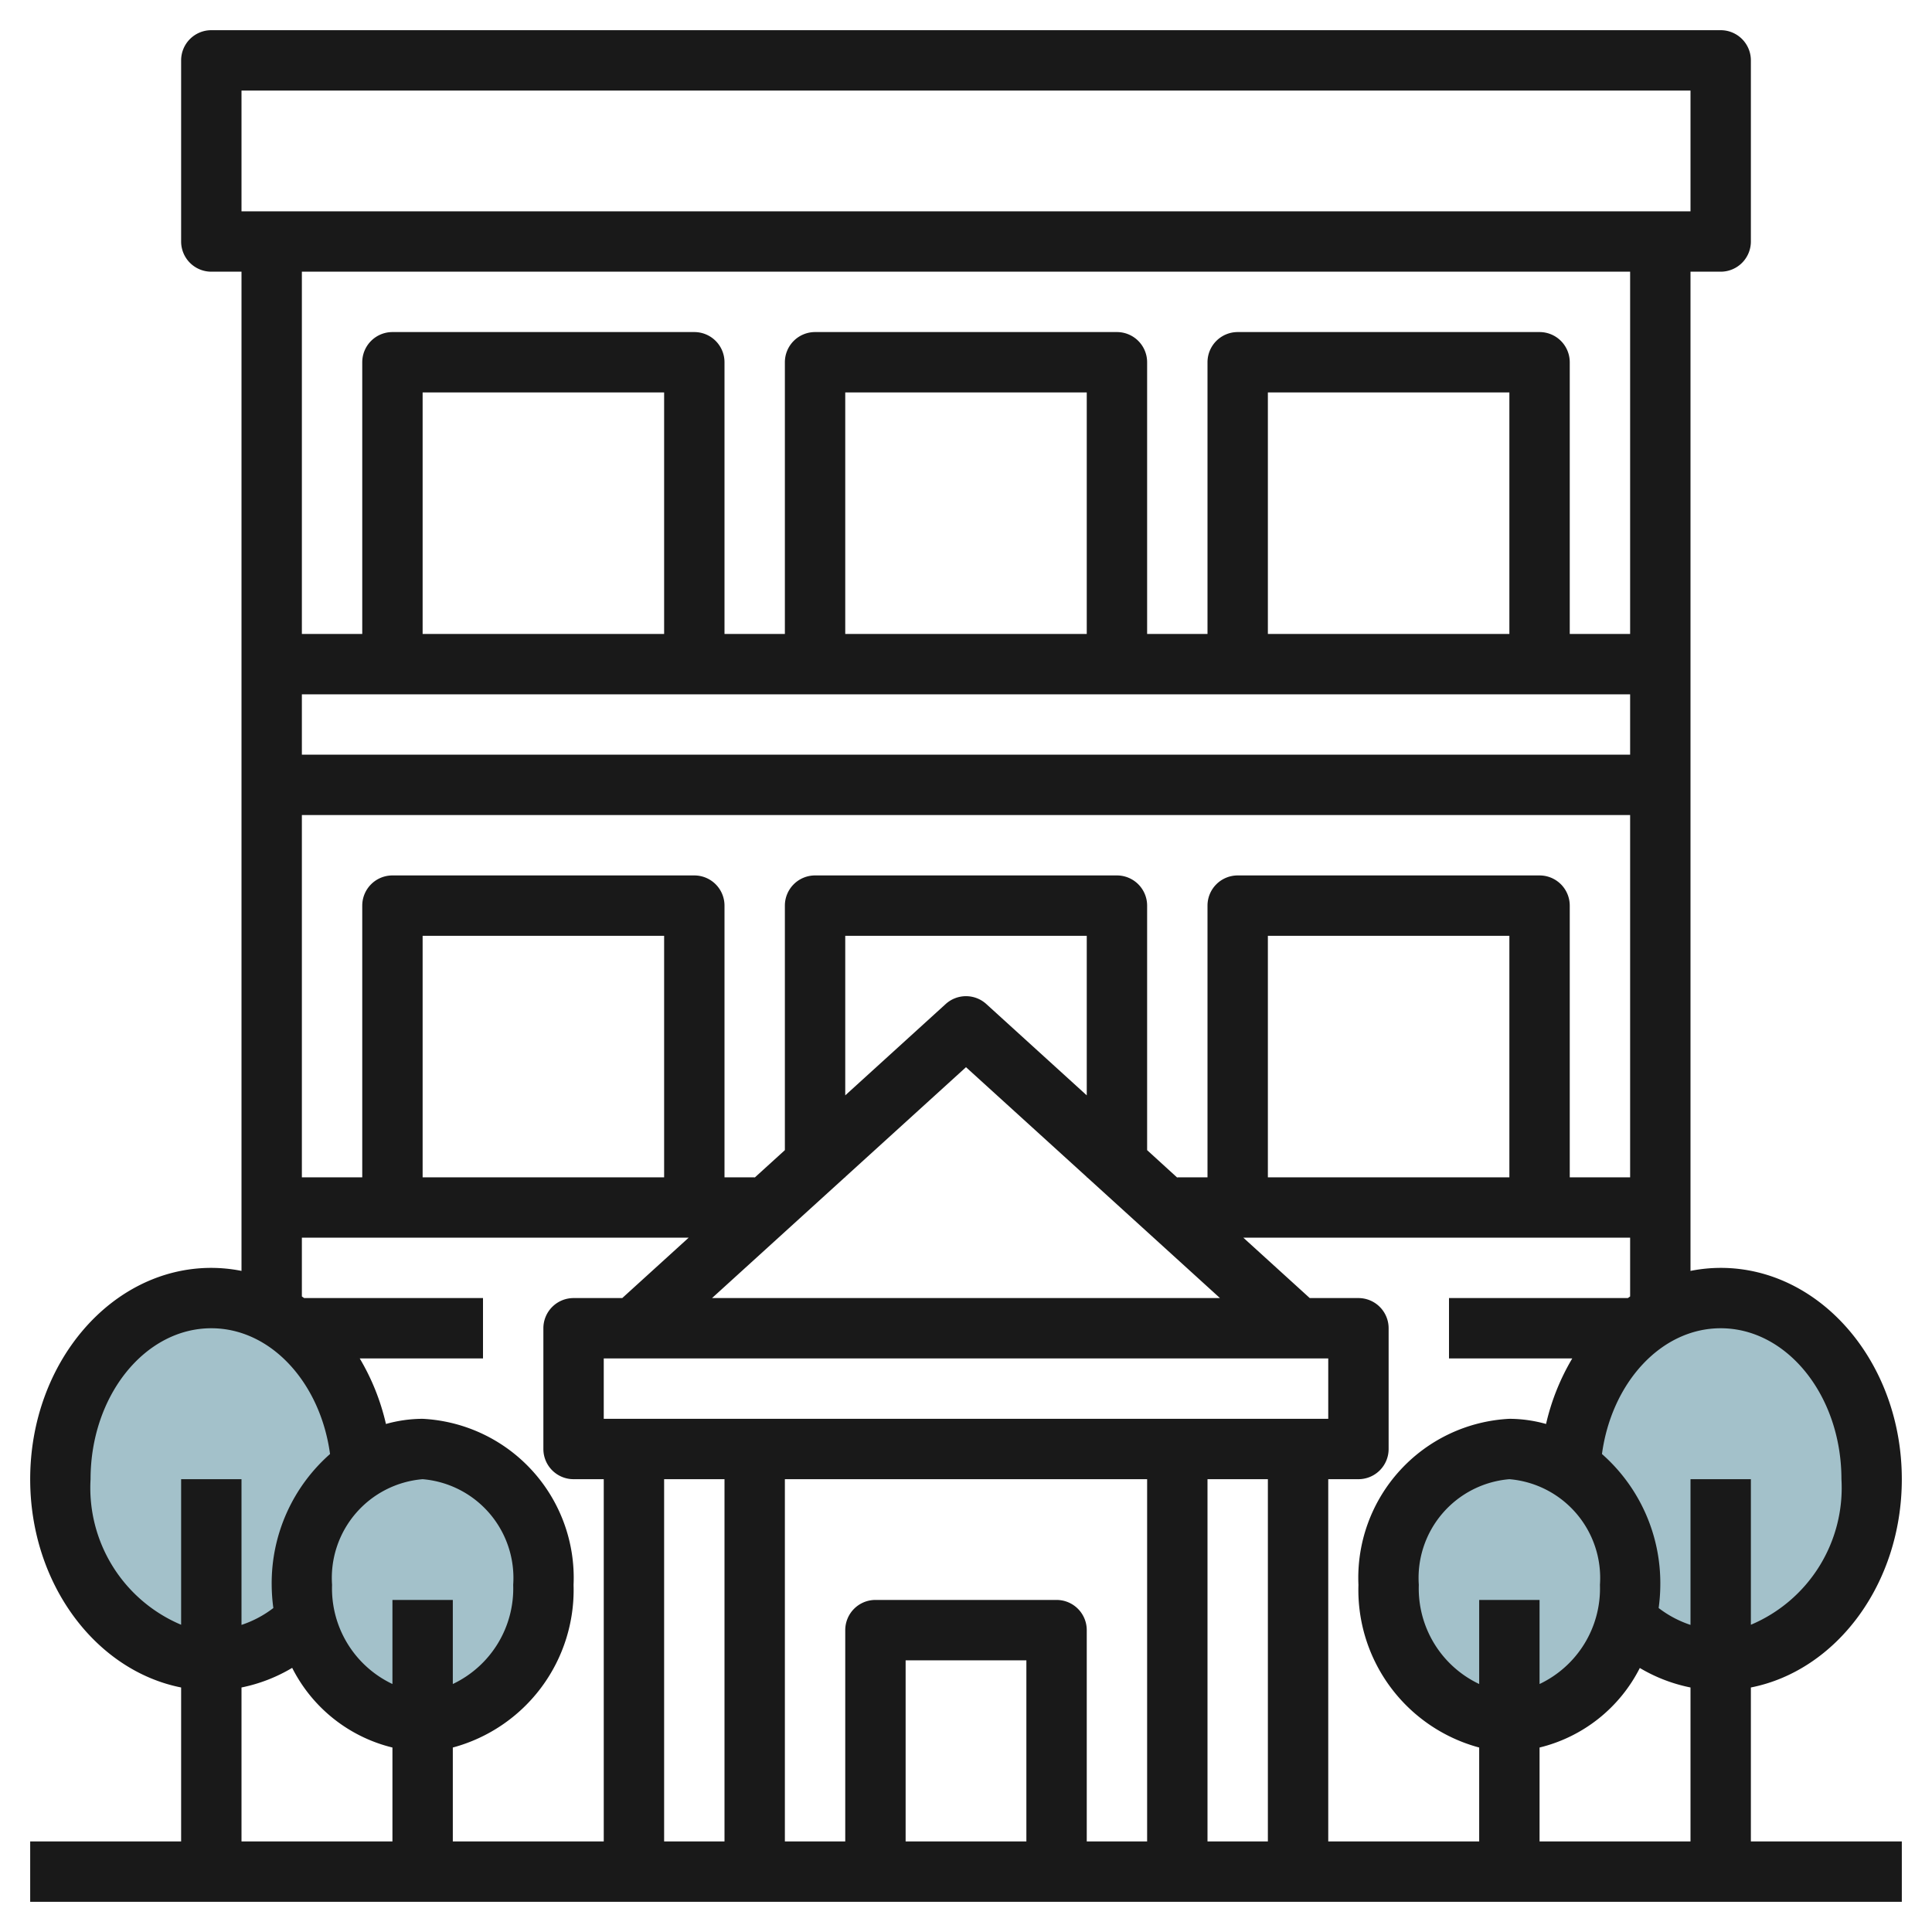 <?xml version="1.0" encoding="UTF-8"?>
<svg xmlns="http://www.w3.org/2000/svg" id="Layer_3" data-name="Layer 3" viewBox="0 0 64 64" width="512" height="512"><ellipse cx="57" cy="49" rx="5" ry="6" style="fill:#a3c1ca"/><ellipse cx="50" cy="52.5" rx="4" ry="4.5" style="fill:#a3c1ca"/><ellipse cx="7" cy="49" rx="5" ry="6" style="fill:#a3c1ca"/><ellipse cx="14" cy="52.5" rx="4" ry="4.5" style="fill:#a3c1ca"/><path d="M58,55.9c2.833-.558,5-3.433,5-6.9,0-3.86-2.691-7-6-7a5.18,5.18,0,0,0-1,.1V9h1a1,1,0,0,0,1-1V2a1,1,0,0,0-1-1H7A1,1,0,0,0,6,2V8A1,1,0,0,0,7,9H8v33.1A5.18,5.18,0,0,0,7,42c-3.309,0-6,3.14-6,7,0,3.462,2.167,6.337,5,6.9V61H1v2H63V61H58Zm-5-3.4a3.5,3.5,0,0,1-2,3.285V53H49v2.785A3.5,3.5,0,0,1,47,52.5,3.283,3.283,0,0,1,50,49,3.283,3.283,0,0,1,53,52.5Zm-2,5.389a5.066,5.066,0,0,0,3.321-2.635A5.342,5.342,0,0,0,56,55.9V61H51ZM61,49a4.92,4.92,0,0,1-3,4.822V49H56v4.827a3.582,3.582,0,0,1-1.055-.559A5.9,5.9,0,0,0,55,52.5a5.7,5.7,0,0,0-1.933-4.334C53.387,45.807,55.023,44,57,44,59.206,44,61,46.243,61,49Zm-7.075-6H48v2h4.083a7.552,7.552,0,0,0-.868,2.171A4.536,4.536,0,0,0,50,47a5.274,5.274,0,0,0-5,5.5,5.407,5.407,0,0,0,4,5.389V61H44V49h1a1,1,0,0,0,1-1V44a1,1,0,0,0-1-1H43.387l-2.2-2H54v1.947ZM34,61H30V55h4Zm1-8H29a1,1,0,0,0-1,1v7H26V49H38V61H36V54A1,1,0,0,0,35,53ZM10,23H54v2H10Zm12-2H14V13h8Zm14,0H28V13h8Zm14,0H42V13h8ZM10,27H54V39H52V30a1,1,0,0,0-1-1H41a1,1,0,0,0-1,1v9H39v.012L38,38.1V30a1,1,0,0,0-1-1H27a1,1,0,0,0-1,1v8.1l-1,.909V39H24V30a1,1,0,0,0-1-1H13a1,1,0,0,0-1,1v9H10ZM50,39H42V31h8ZM36,36.285,32.673,33.26a1,1,0,0,0-1.346,0L28,36.285V31h8ZM14,31h8v8H14Zm13.987,8H28v-.012l4-3.636,4,3.636V39h.013l4.4,4H23.587ZM44,45v2H20V45ZM24,49V61H22V49Zm16,0h2V61H40ZM8,3H56V7H8ZM54,9V21H52V12a1,1,0,0,0-1-1H41a1,1,0,0,0-1,1v9H38V12a1,1,0,0,0-1-1H27a1,1,0,0,0-1,1v9H24V12a1,1,0,0,0-1-1H13a1,1,0,0,0-1,1v9H10V9ZM10,41H22.813l-2.2,2H19a1,1,0,0,0-1,1v4a1,1,0,0,0,1,1h1V61H15V57.889A5.407,5.407,0,0,0,19,52.5,5.274,5.274,0,0,0,14,47a4.536,4.536,0,0,0-1.215.171A7.552,7.552,0,0,0,11.917,45H16V43H10.075L10,42.947Zm4,8a3.283,3.283,0,0,1,3,3.5,3.5,3.5,0,0,1-2,3.285V53H13v2.785A3.5,3.5,0,0,1,11,52.5,3.283,3.283,0,0,1,14,49ZM3,49c0-2.757,1.794-5,4-5,1.977,0,3.613,1.807,3.933,4.166A5.7,5.7,0,0,0,9,52.5a5.9,5.9,0,0,0,.055.768A3.582,3.582,0,0,1,8,53.827V49H6v4.822A4.92,4.92,0,0,1,3,49Zm5,6.9a5.342,5.342,0,0,0,1.679-.65A5.066,5.066,0,0,0,13,57.889V61H8Z" style="fill:#191919"/></svg>
